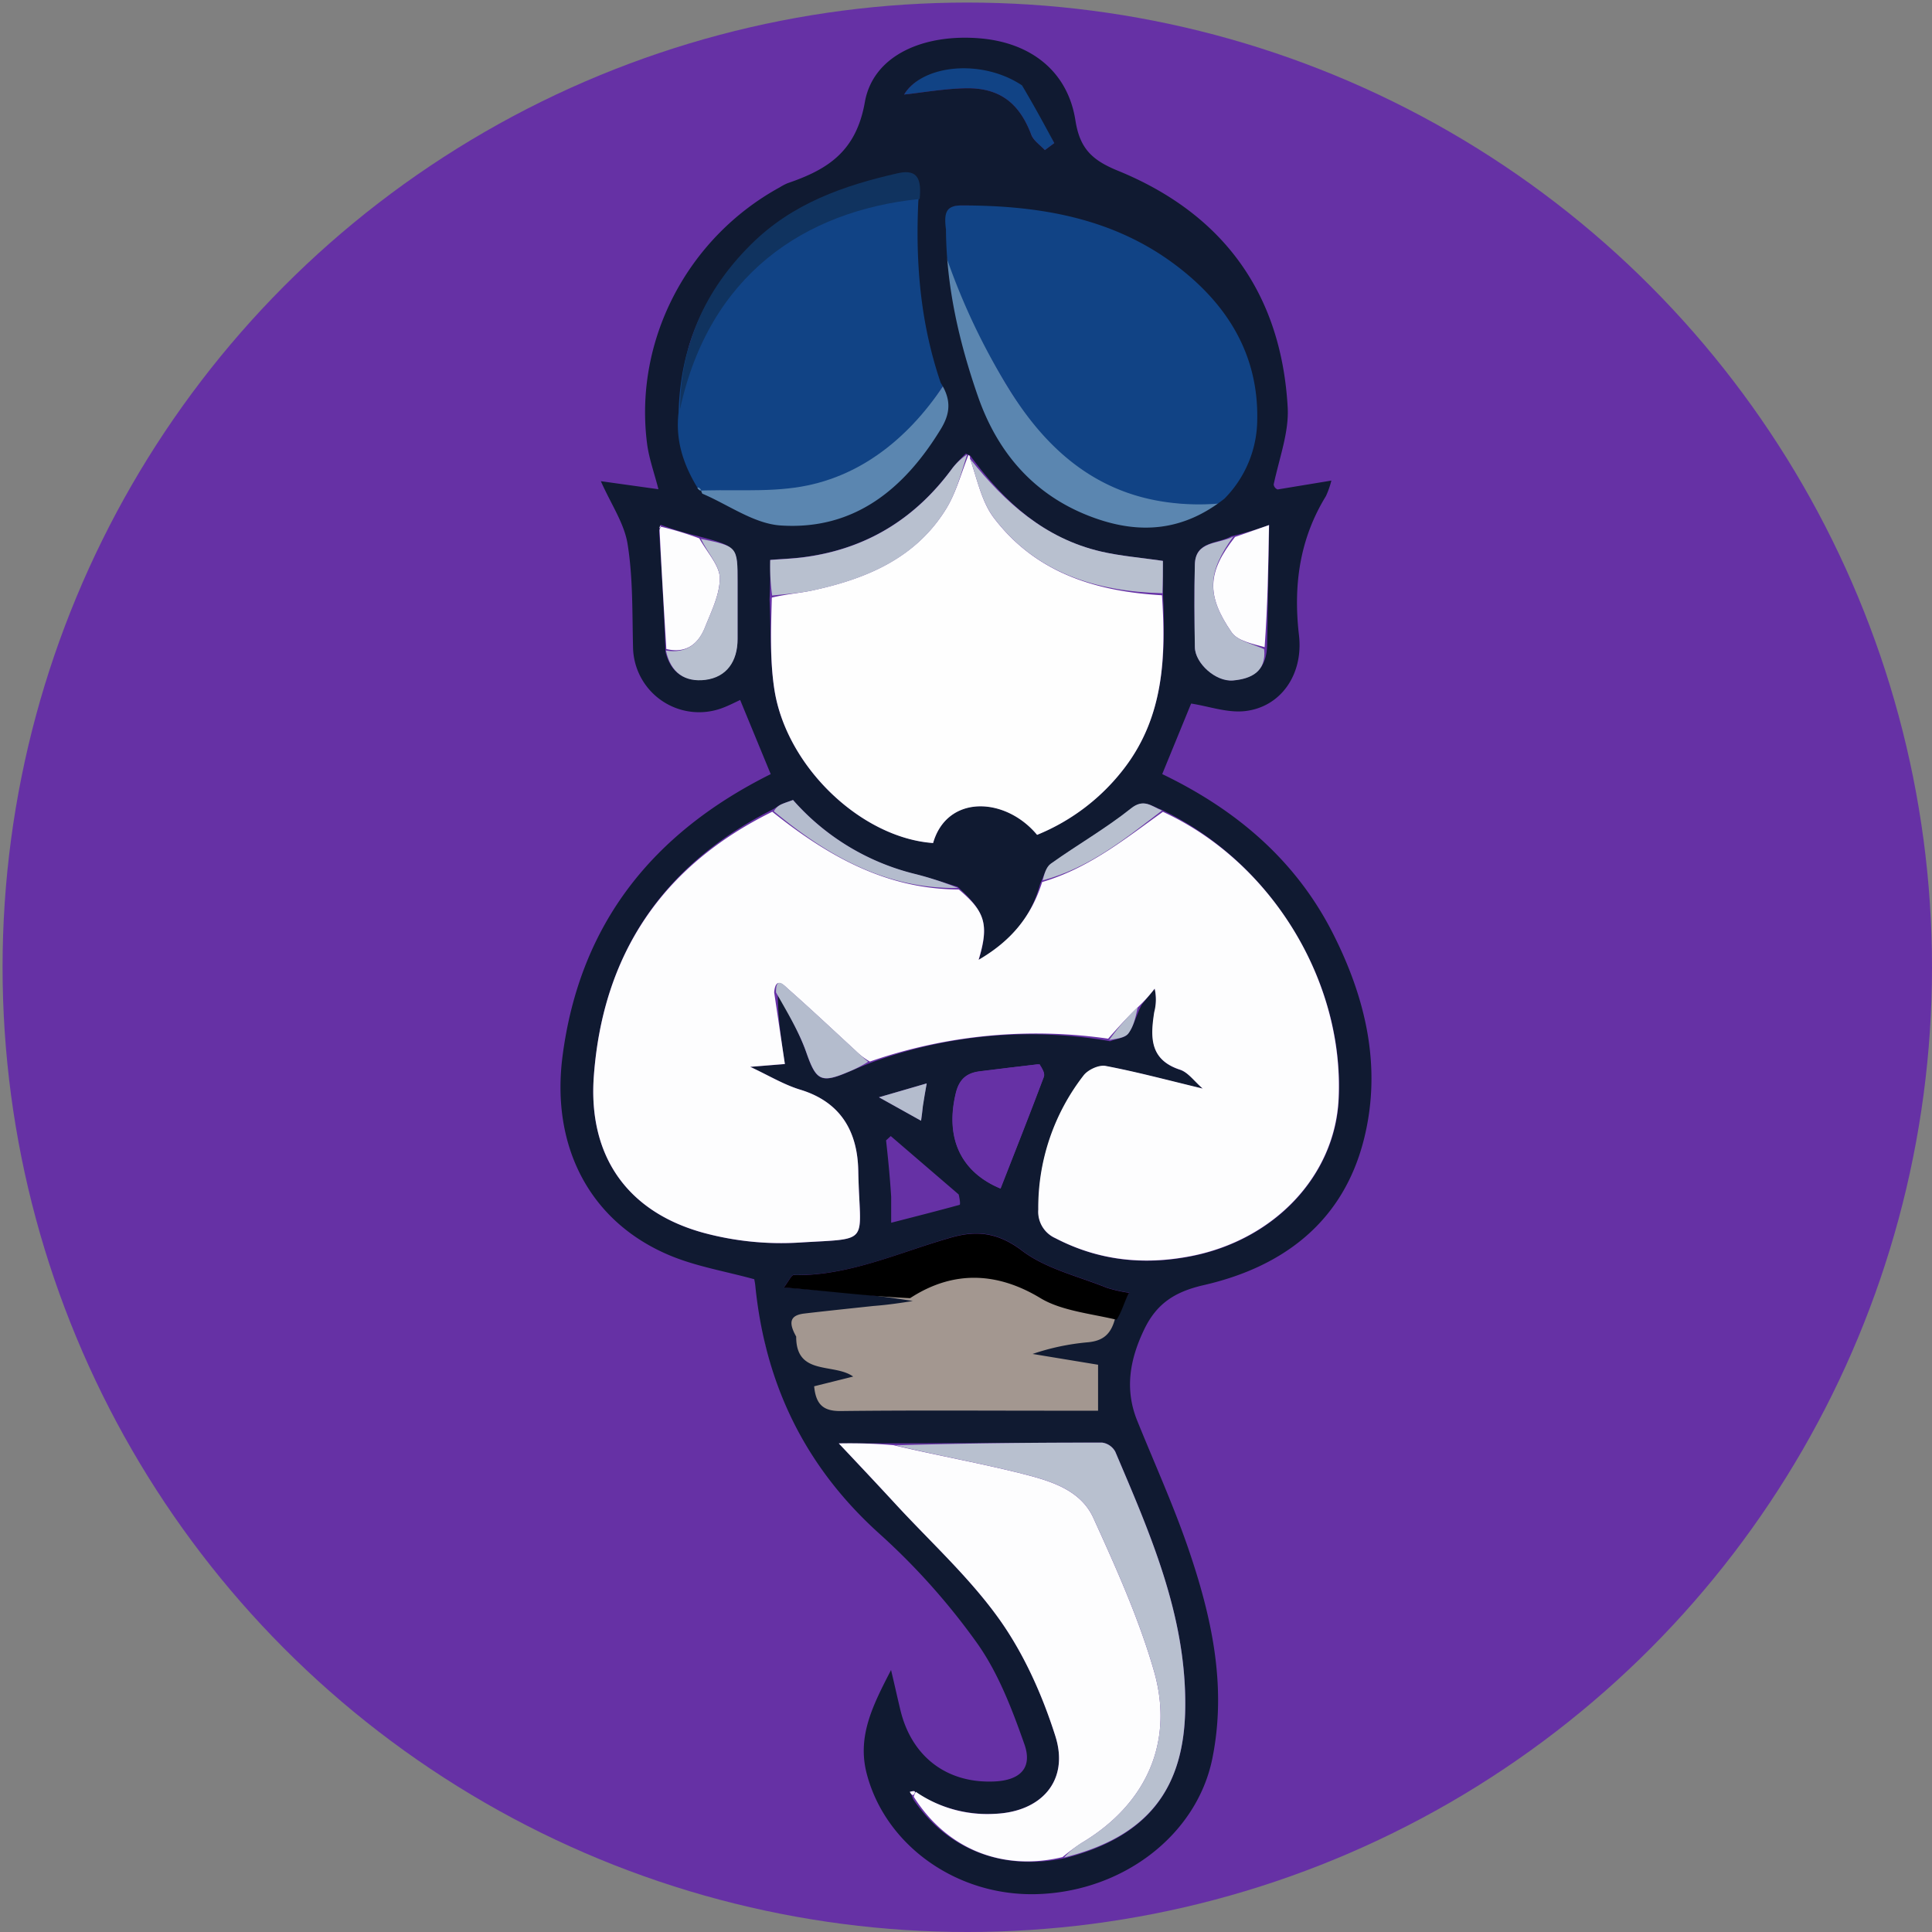 <svg xmlns="http://www.w3.org/2000/svg" xmlns:xlink="http://www.w3.org/1999/xlink" id="Layer_1" data-name="Layer 1" viewBox="0 0 512 512"><rect x="0" y="0" width="512" height="512" fill="#808080" stroke="none"/><defs><style>.cls-1{fill:#6631a5;}.cls-2{fill:#114385;}.cls-3{fill:#5b86b0;}.cls-4{fill:#a39790;}.cls-5{fill:#101a31;}.cls-6{fill:#fdfdfe;}.cls-7{fill:#fefefe;}.cls-8{fill:#b8c0cf;}.cls-9{fill:#10335f;}.cls-10{fill:#b4bccd;}.cls-11{fill:url(#radial-gradient);}</style><radialGradient id="radial-gradient" cx="400.89" cy="-1202.87" r="0.83" gradientTransform="matrix(0, 0.37, 0.54, 0, 986.99, -20.38)" gradientUnits="userSpaceOnUse"><stop offset="0" stop-color="#44617d"></stop><stop offset="1" stop-color="#44617d" stop-opacity="0"></stop></radialGradient></defs><circle class="cls-1" cx="256.34" cy="256.34" r="255.66"></circle><path class="cls-2" d="M182.11,129.45c-4-6.27-6.1-13-4.83-21.35,8.1-36.64,34.63-54,67-56.66a139.4,139.4,0,0,0,6.18,50c-9.25,15-21.35,25.61-38.38,28.42-9.39,1.55-19.21.55-28.83.69,0,0,.07,0,0-.26A1.46,1.46,0,0,0,182.11,129.45Z"></path><path class="cls-2" d="M273.29,20.46c2.95,5.2,3.47,12.57,6.1,17.46l-2.49,1.86c-1.24-1.35-3-2.5-3.61-4.1-3.19-8.43-8.42-12.5-17.54-12.29-5.57.13-11.12,1.12-16.14,1.66C244.4,17.12,262.3,13,273.29,20.46Z"></path><path class="cls-3" d="M250.45,60.53C254.92,75.21,259.23,90.41,268,104c10.52,16.24,24.45,27.44,44.74,29.38,3.77.36,7.66-.5,12-.81-9.93,8.22-22.06,10.26-34.3,6.06-16.14-5.54-26-18.18-31.45-33.55C254,90.86,250.5,76.23,250.45,60.53Z"></path><path class="cls-2" d="M248,59.29c-.56-3.23,2.67-4.85,6.82-4.86,20.45,0,43.84-1.12,60.52,11.47,13.36,10.09,21,27.85,20.66,45.45-.16,8-5.46,16-12,22a61.33,61.33,0,0,1-12.51,0c-19.79-1.94-33.37-13.19-43.63-29.5A175.63,175.63,0,0,1,248,59.29Z"></path><path class="cls-3" d="M183.52,130.11c9.48-.57,19.34.47,28.77-1.14,17.09-2.93,30.23-14.44,39.56-29.6,3.39,3.75,1.71,8.2-.84,12.48-10.36,17.41-24.47,29.28-45.12,27.9C198.33,139.24,191.09,133.74,183.52,130.11Z"></path><path class="cls-4" d="M233.85,344.64c3.75-.55-24.95-7.72-8.81-5.9,13.72-8.84,41-3.82,54.43,3.71,6.49,3.66,16.28,4.31,23.86,6.28-.45,4.45-4.36,6.22-9.16,6.59A79.22,79.22,0,0,0,277,358.7l20.55,3.16v13.39h-14c-22.23,0-44.45-.14-66.67.11-5.34.05-7.88-1.72-8.42-7.23l12.24-2.83c-6.06-4-18.59,0-18.1-12.48C206,346.22,222.53,344.64,233.85,344.64Z"></path><rect class="cls-1" x="233.1" y="299.34" width="21.48" height="26.44"></rect><path class="cls-5" d="M338.58,129.71l14.25-2.35a23.08,23.08,0,0,1-1.45,4.12c-7,11.4-8.67,23.7-7.14,36.85,1.21,10.45-4.85,19.07-14.33,20.12-4.66.52-9.57-1.29-14.25-2L308,205.14c19.35,9.31,35.21,22.58,45.12,42,8.74,17.15,13.11,35.36,8.42,54.44-5.44,22.16-21.44,34.17-42.58,39-7.71,1.77-12.44,4.94-15.69,11.64-3.81,7.88-5.3,15.84-1.91,24.24,4.55,11.27,9.59,22.37,13.53,33.85,6.19,18.06,10.31,36.53,6.37,55.82-4.14,20.2-23.75,35.26-46.67,35.84-21.06.53-39.87-12.92-44.86-31.78-2.66-10,1.56-18.23,6.41-27.62,1,4.2,1.71,7.45,2.49,10.68,3,12.32,12.3,19.39,24.82,18.86,6.89-.29,10.28-3.57,8-9.95-3.27-9.29-6.93-18.87-12.57-26.79a178.89,178.89,0,0,0-25.84-28.93c-19.74-17.78-30.27-39.66-32.88-65.76-.08-.76-.25-1.51-.27-1.67-7.71-2.11-15.25-3.37-22.14-6.21-21.43-8.85-31.81-28.95-28.66-53,4.6-35.13,24-59.12,55.16-74.65l-8.1-19.65c-1.34.63-2.84,1.4-4.39,2a17.51,17.51,0,0,1-24-16.06c-.23-9.1,0-18.3-1.44-27.24-.86-5.48-4.37-10.54-7.09-16.68l15.26,2.13c-1.07-4.22-2.48-8.07-3-12-3.54-27.34,10.57-54.53,35.14-68a14.3,14.3,0,0,1,2.12-1.11c10.51-3.59,18.12-8.31,20.44-21.45C231.39,14.53,245,8.83,260,10.19c13.35,1.22,23,8.83,25,21.74,1.18,7.47,4.42,10.52,11.25,13.31,27.83,11.37,43.3,32.48,45,62.71.37,6.54-2.17,13.24-3.71,20.43A1.6,1.6,0,0,0,338.58,129.71ZM254.06,316.54l-18-15.47-1.24,1.14c.51,4.69,1,9.36,1.35,15v6.83c6.35-1.63,12.26-3.13,18.12-4.74C254.53,319.27,254.41,318,254.06,316.54ZM184.88,142.05a81.13,81.13,0,0,1-9.84-3,5.23,5.23,0,0,0-.34,2c.63,10.29,1.26,20.58,1.67,31.73,1.37,5.56,5.21,8,10.56,7.31,5.58-.72,8.51-4.88,8.52-10.84,0-5,0-10,0-15C195.45,144.86,195.45,144.86,184.88,142.05Zm141.52,0c-3.51,2.15-9.56,1.19-9.73,7.45-.21,7.32-.14,14.66,0,22,.07,4.24,5.52,9.21,10.13,8.8,4.78-.43,8.84-2.34,9-9.34.19-10.57.37-21.13.55-31.84A89.76,89.76,0,0,1,326.4,142.09Zm-69.25-21.3a7.92,7.92,0,0,1-1.18-.55,43.75,43.75,0,0,0-3.54,3.8c-9.76,13.35-22.71,21.39-39.14,23.6-3.06.42-6.15.52-9.17.76,0,3.5,0,6.46-.18,10.52.38,8,.07,16,1.28,23.81,3.18,20.5,23,39.33,42.06,40.69,3.69-12.86,19.07-12.34,27.56-2.17a55.3,55.3,0,0,0,23.28-17.89c10.37-13.72,10.87-29.47,10.06-46.68v-8c-5.86-.86-11.2-1.28-16.36-2.47C276.89,142.76,266.27,133.16,257.15,120.79Zm-71.31,9.3s-.07,0,.27.77c6.93,2.94,13.74,8,20.83,8.44,19.38,1.26,32.64-9.6,42.36-25.51,2.4-3.92,3-7.58,0-12.29-5.2-15.23-6.73-30.92-5.94-48,.46-4.18-.27-7.25-5.61-6.09-14.38,3.15-28,7.73-38.93,18.38-12.1,11.74-18.48,25.74-19,43.63-.83,7.14,1.14,13.58,5.14,20.08A1.34,1.34,0,0,0,185.84,130.09ZM211,354.2c-.07,10.49,10,6.95,15.1,10.6l-10.34,2.58c.46,5,2.6,6.62,7.11,6.56,18.76-.22,37.52-.09,56.29-.09H291V361.67l-17.35-2.86a62.31,62.31,0,0,1,14.52-3.08c4-.34,6.26-2,7.36-6.41,1.14-2.07,2.29-4.14,3.74-6.75a38.9,38.9,0,0,1-5.9-1.32c-7.62-3.07-16.16-5-22.5-9.84s-12-5.43-18.65-3.53c-13.83,3.94-27.07,10.29-41.92,10-.58,0-1.18,1.45-2.57,3.29,12.16.94,23.17,1.8,34.18,3.61-3.17.5-6.33,1-10.47,1.32-6.09.66-12.19,1.28-18.28,2C209.48,348.54,208.8,350.31,211,354.2Zm31.13,120.37-1,.29a12,12,0,0,1,.86,1.94c9,13.38,23.81,19.14,40.46,15.57C304,486.79,314,474.18,314.11,452.1c.18-24.21-9.36-45.77-18.55-67.4a4.7,4.7,0,0,0-3.45-2.39c-18.31,0-36.62.17-56,.19H222.29c5.82,6.21,10.51,11.16,15.12,16.16,9.29,10.08,19.6,19.44,27.48,30.53,6.53,9.19,11.36,20.06,14.79,30.87,3.75,11.84-3.72,20.13-16.12,20.61A34.63,34.63,0,0,1,242.11,474.57Zm8.56-413.88c.08,15.26,3.5,30,8.43,44.22,5.34,15.43,15.4,26.87,31.14,32.43,11.93,4.22,23.29,3.43,34.23-5.19a30,30,0,0,0,8.69-20.87c.36-17.6-8.22-30.93-21.58-41-16.67-12.59-36.34-15.86-56.79-15.83C250.64,54.44,250.16,56.44,250.67,60.69ZM206.14,263.11c2.56,5.27,5.64,10.36,7.55,15.86,2.54,7.27,3.79,8.22,10.85,5.25,2-.84,4-1.73,6.82-2.79a122.22,122.22,0,0,1,62.86-5.49c1.66-.67,3.94-.88,4.83-2.11,1.44-2,2-4.64,3.5-7.56L306,262a13.08,13.08,0,0,1-.05,6.28c-1,6.54-1.3,12.61,6.85,15.26,2.15.7,3.76,3.05,6,5-9.37-2.25-17.49-4.44-25.74-6-1.77-.34-4.69,1-5.84,2.52a57.09,57.09,0,0,0-12,35.55,7.65,7.65,0,0,0,4.53,7.57c11.43,5.95,23.41,7.2,35.95,4.75,22.08-4.33,38.09-21.29,39.1-41.59,1.54-31.26-17.84-62.95-47.11-76.81-2.6-.88-4.56-2.93-7.94-.24-6.71,5.35-14.24,9.67-21.26,14.66-1.28.91-1.75,3-2.85,5.33-2.39,8.93-7.91,15.26-16.27,20.14,2.81-9.32,1.76-12.78-5.63-19.44-3.72-1.11-7.39-2.4-11.16-3.31A63,63,0,0,1,210.16,212c-1.43.53-2.39.81-3.27,1.24-.7.35-1.31.89-2.8,1.62-28.68,14.67-44.31,38.19-46.71,70.22-1.59,21.11,8.71,36.06,29.07,41.64a78.91,78.91,0,0,0,25.37,2.58c19.44-1.21,16,.69,15.63-19-.18-10.35-4.58-18.24-15.39-21.52-4.37-1.33-8.41-3.8-13.25-6.05L208,282C207,275.39,206.09,269.18,206.14,263.11ZM275,282.05c-5.13.61-10.26,1.21-15.38,1.85-3.48.43-5.46,2.11-6.35,5.83-2.9,12.1,1.54,20.95,11.86,25.23,3.85-9.84,7.75-19.68,11.47-29.59C277,284.42,276.2,283.05,275,282.05ZM270.85,22.63c-10.66-7.12-26.45-5.51-31.24,2.42,5-.54,10.57-1.53,16.14-1.66,9.12-.21,14.35,3.86,17.54,12.29.6,1.6,2.37,2.75,3.61,4.1l2.49-1.86C276.76,33,274.12,28.15,270.85,22.63ZM244.57,292.81c.3-1.67.6-3.33,1-5.7l-12.65,3.68L244.09,297C244.29,295.57,244.42,294.65,244.57,292.81Z"></path><path class="cls-6" d="M293.67,275.26a134.19,134.19,0,0,0-63.15,6.07,18.9,18.9,0,0,1-3.82-2.91c-5.88-5.42-11.71-10.9-17.7-16.2-1.16-1-3.42-3.69-3.84.75.93,6.21,1.86,12.42,2.84,19l-9.19.75c4.84,2.25,8.88,4.72,13.25,6.05,10.81,3.28,15.21,11.17,15.39,21.52.36,19.71,3.81,17.81-15.63,19a78.91,78.91,0,0,1-25.37-2.58c-20.36-5.58-30.66-20.53-29.07-41.64,2.4-32,18-55.55,47.28-69.95C219.53,227,235,235.65,254.09,235.72c7,5.86,8.06,9.32,5.25,18.64,8.36-4.88,13.88-11.21,16.84-20.61,12.63-3.77,22.11-11.58,32-18.61,28.71,13.19,48.09,44.88,46.55,76.14-1,20.3-17,37.26-39.1,41.59-12.54,2.45-24.52,1.2-35.95-4.75a7.65,7.65,0,0,1-4.53-7.57,57.09,57.09,0,0,1,12-35.55c1.15-1.52,4.07-2.86,5.84-2.52,8.25,1.56,16.37,3.75,25.74,6-2.25-1.94-3.86-4.29-6-5-8.15-2.65-7.87-8.72-6.85-15.26A13.08,13.08,0,0,0,306,262a40.76,40.76,0,0,1-4.15,4.63C298.64,269.68,296.15,272.47,293.67,275.26Z"></path><path class="cls-7" d="M307.94,157.75c1.05,16.14.55,31.89-9.82,45.61a55.3,55.3,0,0,1-23.28,17.89c-8.48-10.17-23.87-10.68-27.56,2.17-19-1.36-38.88-20.19-42.06-40.69-1.21-7.81-.9-15.86-.68-24.36,4.13-1,7.72-1.2,11.19-2,14.14-3.11,27-8.57,35-21.53,2.66-4.33,4-9.48,5.92-14.25a.69.69,0,0,1,.38.84c2,5.75,3.13,11.57,6.35,15.8C274.47,151.82,290.4,156.75,307.94,157.75Z"></path><path class="cls-6" d="M281.57,492.15c-15.75,3.79-30.59-2-39.42-16a4,4,0,0,1,.57-1.29,33.27,33.27,0,0,0,20.84,5.83c12.4-.48,19.87-8.77,16.12-20.61-3.43-10.81-8.26-21.68-14.79-30.87-7.88-11.09-18.19-20.45-27.48-30.53-4.61-5-9.3-10-15.12-16.16a135.8,135.8,0,0,1,14.52.47c11.91,2.81,23.21,4.8,34.3,7.62,7.29,1.86,15.28,4.21,18.66,11.69,6,13.19,12,26.53,16,40.37,5.57,19.13-2.14,35.65-19.19,45.77A59.82,59.82,0,0,0,281.57,492.15Z"></path><path class="cls-8" d="M282,492.26a20.23,20.23,0,0,1,4.57-3.84c17.05-10.12,24.76-26.64,19.19-45.77-4-13.84-10-27.18-16-40.37-3.38-7.48-11.37-9.83-18.67-11.69-11.08-2.82-22.38-4.81-33.76-7.56,18.15-.55,36.46-.74,54.77-.72a4.7,4.7,0,0,1,3.45,2.39c9.19,21.63,18.73,43.19,18.55,67.4C314,474.18,304,486.79,282,492.26Z"></path><path d="M295.9,349.74c-6.77-1.61-14.67-2.39-20.15-5.71-11.32-6.85-23-7.55-34.57,0-11.29-.51-21.3-1.88-33.46-2.82,1.39-1.84,2-3.3,2.57-3.29,14.85.25,28.09-6.1,41.92-10,6.69-1.9,12.36-1.26,18.65,3.53s14.88,6.77,22.5,9.84a37.73,37.73,0,0,0,5.9,1.32C297.81,345.18,297.4,347.49,295.9,349.74Z"></path><path class="cls-1" d="M275.49,282c.71,1.09,1.5,2.46,1.15,3.41-3.72,9.91-7.62,19.75-11.47,29.59-10.32-4.28-14.76-13.13-11.86-25.23.89-3.72,2.87-5.4,6.35-5.83C264.78,283.26,269.91,282.66,275.49,282Z"></path><path class="cls-9" d="M243.72,52.73C213,55.87,187.88,73,180.21,108.46c.13-17,6.55-31.49,18.72-43.59,11-11,24.69-15.72,39.16-19C243.46,44.71,244.19,47.88,243.72,52.73Z"></path><path class="cls-8" d="M256.31,120.43c-1.6,5-2.92,10.11-5.58,14.44-8,13-20.86,18.42-35,21.53-3.47.76-7.06,1-11.1,1.42a55.1,55.1,0,0,1-.51-9.42c3-.24,6.11-.34,9.17-.76,16.43-2.21,29.38-10.25,39.14-23.6A16.39,16.39,0,0,1,256.31,120.43Z"></path><path class="cls-8" d="M308.06,157.21c-17.66-.46-33.59-5.39-44.68-20-3.22-4.23-4.38-10-6.25-15.56,9.14,11.46,19.76,21.06,34.69,24.52,5.16,1.19,10.5,1.61,16.36,2.47C308.18,151.22,308.18,154,308.06,157.21Z"></path><path class="cls-6" d="M327.3,142.29l9-3.14c-.18,10.71-.36,21.27-1.16,32.35-3.38-.93-7.19-1.67-8.76-3.94C319.55,157.65,320,151.57,327.3,142.29Z"></path><path class="cls-6" d="M176.59,172c-.63-10.29-1.26-20.58-1.79-31.49a1.85,1.85,0,0,1,.38-.92,85.1,85.1,0,0,1,10.14,3.08c2.21,3.92,5.41,7.23,5.43,10.57,0,4.32-2.23,8.76-3.91,13C185.05,170.71,181.81,173.25,176.59,172Z"></path><path class="cls-10" d="M326.85,142.19c-6.81,9.38-7.3,15.46-.47,25.37,1.57,2.27,5.38,3,8.63,4.47.61,6-3.45,7.87-8.23,8.3-4.61.41-10.06-4.56-10.13-8.8-.12-7.33-.19-14.67,0-22C316.84,143.28,322.89,144.24,326.85,142.19Z"></path><path class="cls-8" d="M176.48,172.4c5.33.85,8.57-1.69,10.36-6.2,1.68-4.23,3.95-8.67,3.91-13,0-3.34-3.22-6.65-5-10.39,9.72,2,9.72,2,9.72,11.53,0,5,0,10,0,15,0,6-2.94,10.12-8.52,10.84C181.58,180.83,177.74,178.39,176.48,172.4Z"></path><path class="cls-10" d="M205.65,263c-.07-4.51,2.19-1.85,3.35-.82,6,5.3,11.82,10.78,17.7,16.2,1,.93,2,1.87,3.38,3a34.11,34.11,0,0,1-5.54,2.79c-7.06,3-8.31,2-10.85-5.25C211.78,273.47,208.7,268.38,205.65,263Z"></path><path class="cls-10" d="M253.9,235.32C235,235.65,219.53,227,205.08,215a4.26,4.26,0,0,1,1.81-1.75c.88-.43,1.84-.71,3.27-1.24a63,63,0,0,0,32.39,19.61A90.28,90.28,0,0,1,253.9,235.32Z"></path><path class="cls-8" d="M307.94,214.81c-9.65,7.36-19.13,15.17-31.63,18.51.4-1.47.87-3.52,2.15-4.43,7-5,14.55-9.31,21.26-14.66C303.1,211.54,305.06,213.59,307.94,214.81Z"></path><path class="cls-10" d="M244.56,293.27c-.14,1.38-.27,2.3-.47,3.74l-11.15-6.22,12.65-3.68C245.17,289.48,244.87,291.14,244.56,293.27Z"></path><path class="cls-10" d="M293.94,275.6a63.09,63.09,0,0,1,7.59-8.75c-.51,2.34-1,5-2.48,7C298.16,275.06,295.88,275.27,293.94,275.6Z"></path><path class="cls-6" d="M242,475.73c-.46-.1-.68-.48-.89-.87a3.39,3.39,0,0,1,1.27-.16C242.58,475,242.43,475.25,242,475.73Z"></path><path class="cls-6" d="M174.76,140a.88.88,0,0,1,.35-.7C175.18,139.56,174.9,139.86,174.76,140Z"></path><path class="cls-11" d="M338.4,129.45a1.1,1.1,0,0,1-.89-.62C337.94,128.87,338.08,129,338.4,129.45Z"></path><path class="cls-3" d="M184.81,129.28c.3-.21.63,0,1,.6C185.47,130.05,185.16,129.85,184.81,129.28Z"></path></svg>